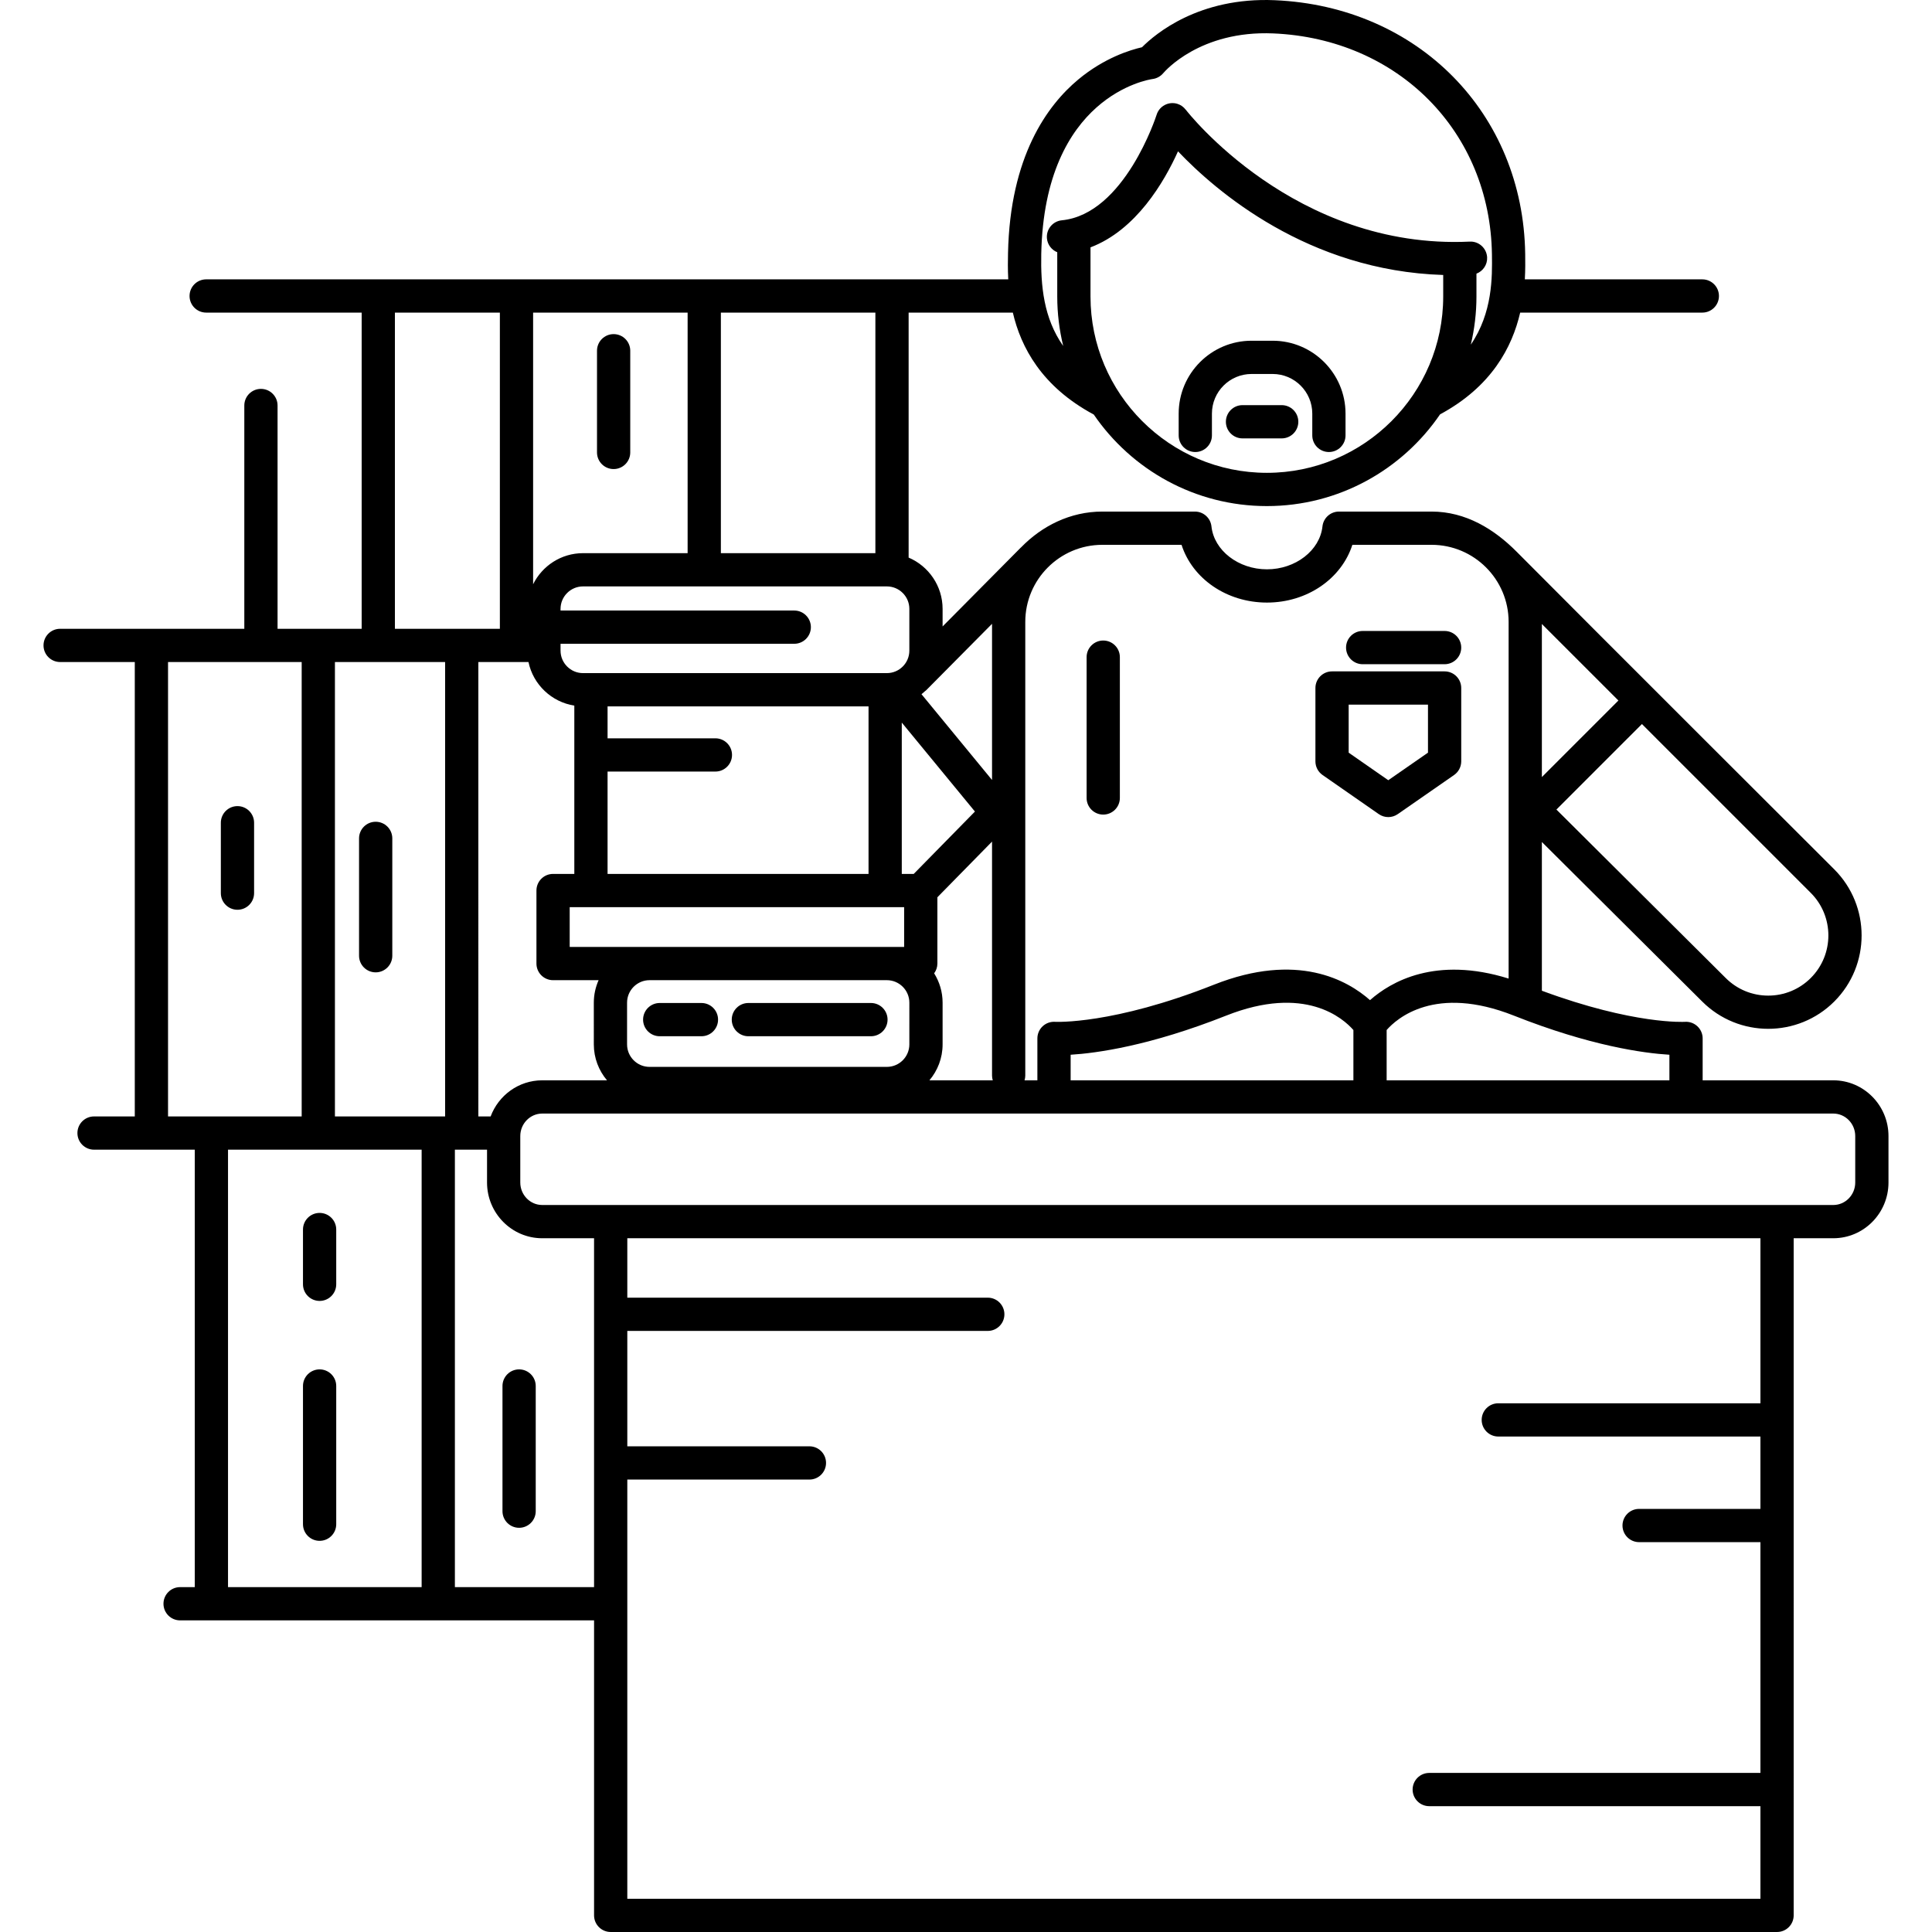<?xml version="1.0" encoding="iso-8859-1"?>
<!-- Generator: Adobe Illustrator 18.0.0, SVG Export Plug-In . SVG Version: 6.00 Build 0)  -->
<!DOCTYPE svg PUBLIC "-//W3C//DTD SVG 1.1//EN" "http://www.w3.org/Graphics/SVG/1.1/DTD/svg11.dtd">
<svg version="1.1" id="Capa_1" xmlns="http://www.w3.org/2000/svg" xmlns:xlink="http://www.w3.org/1999/xlink" x="0px" y="0px"
	 viewBox="0 0 493.917 493.917" style="enable-background:new 0 0 493.917 493.917;" xml:space="preserve">
<g>
	<path d="M325.353,87.108h-5.393c-10.273,0-18.631,8.358-18.631,18.631v5.572c0,2.347,1.902,4.25,4.25,4.25
		c2.348,0,4.25-1.903,4.25-4.25v-5.572c0-5.587,4.545-10.131,10.131-10.131h5.393c5.587,0,10.132,4.545,10.132,10.131v5.572
		c0,2.347,1.902,4.25,4.25,4.25c2.348,0,4.25-1.903,4.25-4.25v-5.572C343.985,95.466,335.627,87.108,325.353,87.108z"/>
	<path d="M327.667,103.574h-10.019c-2.348,0-4.25,1.903-4.25,4.25c0,2.347,1.902,4.25,4.25,4.25h10.019
		c2.348,0,4.25-1.903,4.25-4.25C331.917,105.477,330.014,103.574,327.667,103.574z"/>
	<path d="M338.11,198.129l14.375,10c0.729,0.507,1.578,0.761,2.427,0.761c0.848,0,1.695-0.253,2.424-0.759l14.402-10
		c1.143-0.794,1.826-2.099,1.826-3.491v-18.75c0-2.347-1.902-4.25-4.25-4.25h-28.777c-2.348,0-4.25,1.903-4.25,4.25v18.75
		C336.287,196.031,336.968,197.335,338.11,198.129z M344.787,180.14h20.277v12.277l-10.15,7.047l-10.127-7.045V180.14z"/>
	<path d="M348.37,169.807h20.944c2.348,0,4.25-1.903,4.25-4.25c0-2.347-1.902-4.25-4.25-4.25H348.37c-2.348,0-4.25,1.903-4.25,4.25
		C344.12,167.904,346.022,169.807,348.37,169.807z"/>
	<path d="M468.682,276.183h-33.397v-10.712c0-1.177-0.488-2.301-1.349-3.105c-0.859-0.804-2.015-1.213-3.188-1.135
		c-0.134,0.01-13.047,0.751-36.567-7.95v-38.025l40.981,40.777c4.655,4.656,10.771,6.984,16.887,6.984
		c6.116,0,12.233-2.328,16.888-6.984c9.312-9.312,9.313-24.463,0-33.776c0,0-60.645-60.508-81.199-81.199
		c-5.73-5.769-13.006-10.275-21.753-10.275h-23.672c-2.171,0-3.993,1.637-4.226,3.796c-0.661,6.15-6.894,10.968-14.189,10.968
		c-7.296,0-13.528-4.818-14.188-10.968c-0.231-2.159-2.054-3.796-4.226-3.796h-23.672c-8.224,0-15.471,3.694-20.794,9.174
		c-0.032,0.033-0.072,0.054-0.105,0.087c-4.995,5.017-19.937,20.109-19.937,20.109v-4.488c0-5.884-3.585-10.945-8.685-13.117V79.917
		h26.643c2.061,8.849,7.363,18.915,20.691,26.063c9.66,14.116,25.888,23.4,44.246,23.4c18.381,0,34.626-9.306,44.282-23.451
		c13.183-7.107,18.43-17.177,20.483-26.012H435.2c2.348,0,4.25-1.903,4.25-4.25s-1.902-4.25-4.25-4.25h-45.377
		c0.143-2.512,0.116-4.725,0.093-6.471c-0.494-36.033-27.427-63.325-64.041-64.894c-19.323-0.828-30.502,8.582-33.923,12.025
		c-2.99,0.678-9.641,2.705-16.294,8.248c-7.912,6.591-17.451,19.646-17.958,44.408c-0.037,1.795-0.08,4.084,0.061,6.684H52.709
		c-2.348,0-4.25,1.903-4.25,4.25s1.902,4.25,4.25,4.25h39.75v80.833h-21.5v-57.083c0-2.347-1.902-4.25-4.25-4.25
		c-2.348,0-4.25,1.903-4.25,4.25v57.083H15.375c-2.348,0-4.25,1.903-4.25,4.25c0,2.347,1.902,4.25,4.25,4.25h19.084v116.167H24.042
		c-2.348,0-4.25,1.903-4.25,4.25c0,2.347,1.902,4.25,4.25,4.25h25.75V405.75h-3.75c-2.348,0-4.25,1.903-4.25,4.25
		s1.902,4.25,4.25,4.25h105.83v75.416c0,2.347,1.902,4.25,4.25,4.25h298.182c2.348,0,4.25-1.903,4.25-4.25V316.558h10.129
		c7.78,0,14.109-6.393,14.109-14.25v-11.875C482.792,282.576,476.463,276.183,468.682,276.183z M323.872,120.879
		c-24.86,0-45.085-20.225-45.085-45.085V63.237c11.656-4.42,18.84-16.708,22.37-24.55c9.609,10.114,33.232,30.551,67.8,31.61v5.497
		C368.957,100.655,348.732,120.879,323.872,120.879z M266.198,64.906c0.827-40.374,27.355-44.55,28.46-44.705
		c1.059-0.136,2.045-0.685,2.732-1.502c0.378-0.447,9.409-10.954,28.122-10.156c31.964,1.37,55.475,25.14,55.904,56.518
		c0.079,5.745,0.194,14.838-5.403,23.049c0.935-3.957,1.444-8.077,1.444-12.316v-5.832c1.664-0.64,2.816-2.273,2.728-4.152
		c-0.112-2.344-2.107-4.161-4.447-4.043c-44.786,2.124-72.331-33.373-72.601-33.727l-0.009,0.007
		c-0.521-0.691-1.248-1.234-2.138-1.506c-2.241-0.683-4.62,0.577-5.307,2.822c-0.077,0.253-8.191,25.384-24.218,26.955
		c-2.336,0.229-4.044,2.308-3.814,4.644c0.159,1.627,1.219,2.946,2.636,3.522v11.31c0,4.362,0.536,8.599,1.524,12.661
		C266.818,81.354,266.03,73.085,266.198,64.906z M426.785,276.183h-72.288v-12.86c2.551-2.909,12.347-11.673,32.532-3.676
		c19.547,7.745,33.154,9.598,39.756,9.999V276.183z M345.997,276.183H273.71v-6.538c6.602-0.401,20.21-2.254,39.755-9.999
		c20.179-7.997,29.945,0.721,32.532,3.682V276.183z M394.18,159.523l19.567,19.567l-19.567,19.568V159.523z M462.927,250.023
		c-2.905,2.906-6.769,4.506-10.877,4.506c-4.109,0-7.973-1.6-10.885-4.513l-43.268-43.053l21.862-21.862l43.168,43.167
		C468.924,234.266,468.924,244.025,462.927,250.023z M302.062,139.284c2.771,8.637,11.522,14.764,21.836,14.764
		c10.314,0,19.064-6.128,21.836-14.764h20.25c10.86,0,19.696,8.836,19.696,19.696v91.192c-18.675-5.821-30.12,0.809-35.434,5.516
		c-5.728-5.072-18.567-12.402-39.913-3.944c-25.818,10.231-40.459,9.493-40.587,9.486c-1.169-0.08-2.329,0.331-3.189,1.135
		c-0.86,0.804-1.349,1.928-1.349,3.105v10.712h-3.282c0.11-0.378,0.188-0.77,0.188-1.184V158.98c0-10.86,8.836-19.696,19.697-19.696
		H302.062z M125.43,285.417h-3.139V169.25h12.815c1.2,5.747,5.877,10.217,11.719,11.141v43.026h-5.432
		c-2.348,0-4.25,1.903-4.25,4.25v18.667c0,2.347,1.902,4.25,4.25,4.25h11.64c-0.78,1.761-1.223,3.704-1.223,5.75V267
		c0,3.498,1.272,6.701,3.371,9.184h-16.561C132.591,276.183,127.446,280.03,125.43,285.417z M85.625,285.417V169.25h28.167v116.167
		H85.625z M149.053,141.417c-5.594,0-10.431,3.248-12.762,7.949V79.917h39.5v61.5H149.053z M222.042,180.583v42.833h-66.717V197.25
		h27.566c2.348,0,4.25-1.903,4.25-4.25c0-2.347-1.902-4.25-4.25-4.25h-27.566v-8.166H222.042z M236.81,176.43l16.805-16.95v39.923
		l-18.032-21.927c0.277-0.221,0.543-0.457,0.803-0.697C236.53,176.667,236.678,176.563,236.81,176.43z M231.143,231.917v10.167
		h-85.5v-10.167H231.143z M160.31,256.333c0-3.17,2.579-5.75,5.75-5.75h60.666c3.171,0,5.75,2.58,5.75,5.75V267
		c0,3.17-2.579,5.75-5.75,5.75H166.06c-3.171,0-5.75-2.58-5.75-5.75V256.333z M233.596,223.417h-3.055v-38.688l18.703,22.743
		L233.596,223.417z M240.976,267v-10.667c0-2.755-0.799-5.321-2.158-7.503c0.513-0.702,0.825-1.56,0.825-2.497v-16.942
		l13.972-14.237V275c0,0.414,0.077,0.806,0.188,1.184h-16.197C239.704,273.701,240.976,270.498,240.976,267z M232.476,166.333
		c0,3.17-2.579,5.75-5.75,5.75h-77.673c-3.171,0-5.75-2.58-5.75-5.75v-1.75h59.75c2.348,0,4.25-1.903,4.25-4.25
		s-1.902-4.25-4.25-4.25h-59.75v-0.417c0-3.17,2.579-5.75,5.75-5.75h77.673c3.171,0,5.75,2.58,5.75,5.75V166.333z M223.792,141.417
		h-39.5v-61.5h39.5V141.417z M100.959,79.917h26.833v80.833h-26.833V79.917z M42.959,169.25h34.166v116.167H42.959V169.25z
		 M58.292,293.917h49.5V405.75h-49.5V293.917z M116.292,405.75V293.917h8.219v8.392c0,7.857,6.33,14.25,14.11,14.25h13.251v89.192
		H116.292z M450.053,358.75h-67.012c-2.348,0-4.25,1.903-4.25,4.25s1.902,4.25,4.25,4.25h67.012v18.5h-31.012
		c-2.348,0-4.25,1.903-4.25,4.25s1.902,4.25,4.25,4.25h31.012v59h-84.667c-2.348,0-4.25,1.903-4.25,4.25s1.902,4.25,4.25,4.25
		h84.667v23.666H160.372V378.25h46.556c2.348,0,4.25-1.903,4.25-4.25s-1.902-4.25-4.25-4.25h-46.556v-29.5h92.154
		c2.348,0,4.25-1.903,4.25-4.25s-1.902-4.25-4.25-4.25h-92.154v-15.192h289.682V358.75z M474.292,302.308
		c0,3.17-2.517,5.75-5.609,5.75H138.621c-3.094,0-5.61-2.58-5.61-5.75v-11.875c0-3.17,2.517-5.75,5.61-5.75h330.062
		c3.093,0,5.609,2.58,5.609,5.75V302.308z"/>
	<path d="M191.323,264.916h31.333c2.348,0,4.25-1.903,4.25-4.25s-1.902-4.25-4.25-4.25h-31.333c-2.348,0-4.25,1.903-4.25,4.25
		S188.975,264.916,191.323,264.916z"/>
	<path d="M168.656,264.916h10.667c2.348,0,4.25-1.903,4.25-4.25s-1.902-4.25-4.25-4.25h-10.667c-2.348,0-4.25,1.903-4.25,4.25
		S166.308,264.916,168.656,264.916z"/>
	<path d="M96.042,210.083c-2.348,0-4.25,1.903-4.25,4.25v30c0,2.347,1.902,4.25,4.25,4.25c2.348,0,4.25-1.903,4.25-4.25v-30
		C100.292,211.986,98.389,210.083,96.042,210.083z"/>
	<path d="M81.708,350.083c-2.348,0-4.25,1.903-4.25,4.25v35.333c0,2.347,1.902,4.25,4.25,4.25c2.348,0,4.25-1.903,4.25-4.25v-35.333
		C85.958,351.986,84.055,350.083,81.708,350.083z"/>
	<path d="M81.708,310.083c-2.348,0-4.25,1.903-4.25,4.25v14c0,2.347,1.902,4.25,4.25,4.25c2.348,0,4.25-1.903,4.25-4.25v-14
		C85.958,311.986,84.055,310.083,81.708,310.083z"/>
	<path d="M156.874,85.417c-2.348,0-4.25,1.903-4.25,4.25v26c0,2.347,1.902,4.25,4.25,4.25c2.348,0,4.25-1.903,4.25-4.25v-26
		C161.124,87.319,159.221,85.417,156.874,85.417z"/>
	<path d="M132.709,350.083c-2.348,0-4.25,1.903-4.25,4.25v32c0,2.347,1.902,4.25,4.25,4.25c2.348,0,4.25-1.903,4.25-4.25v-32
		C136.959,351.986,135.056,350.083,132.709,350.083z"/>
	<path d="M60.709,232.583c2.348,0,4.25-1.903,4.25-4.25v-18c0-2.347-1.902-4.25-4.25-4.25c-2.348,0-4.25,1.903-4.25,4.25v18
		C56.459,230.68,58.361,232.583,60.709,232.583z"/>
	<path d="M282.042,208.25c2.348,0,4.25-1.903,4.25-4.25v-36c0-2.347-1.902-4.25-4.25-4.25c-2.348,0-4.25,1.903-4.25,4.25v36
		C277.792,206.347,279.694,208.25,282.042,208.25z"/>
</g>
<g>
</g>
<g>
</g>
<g>
</g>
<g>
</g>
<g>
</g>
<g>
</g>
<g>
</g>
<g>
</g>
<g>
</g>
<g>
</g>
<g>
</g>
<g>
</g>
<g>
</g>
<g>
</g>
<g>
</g>
</svg>
